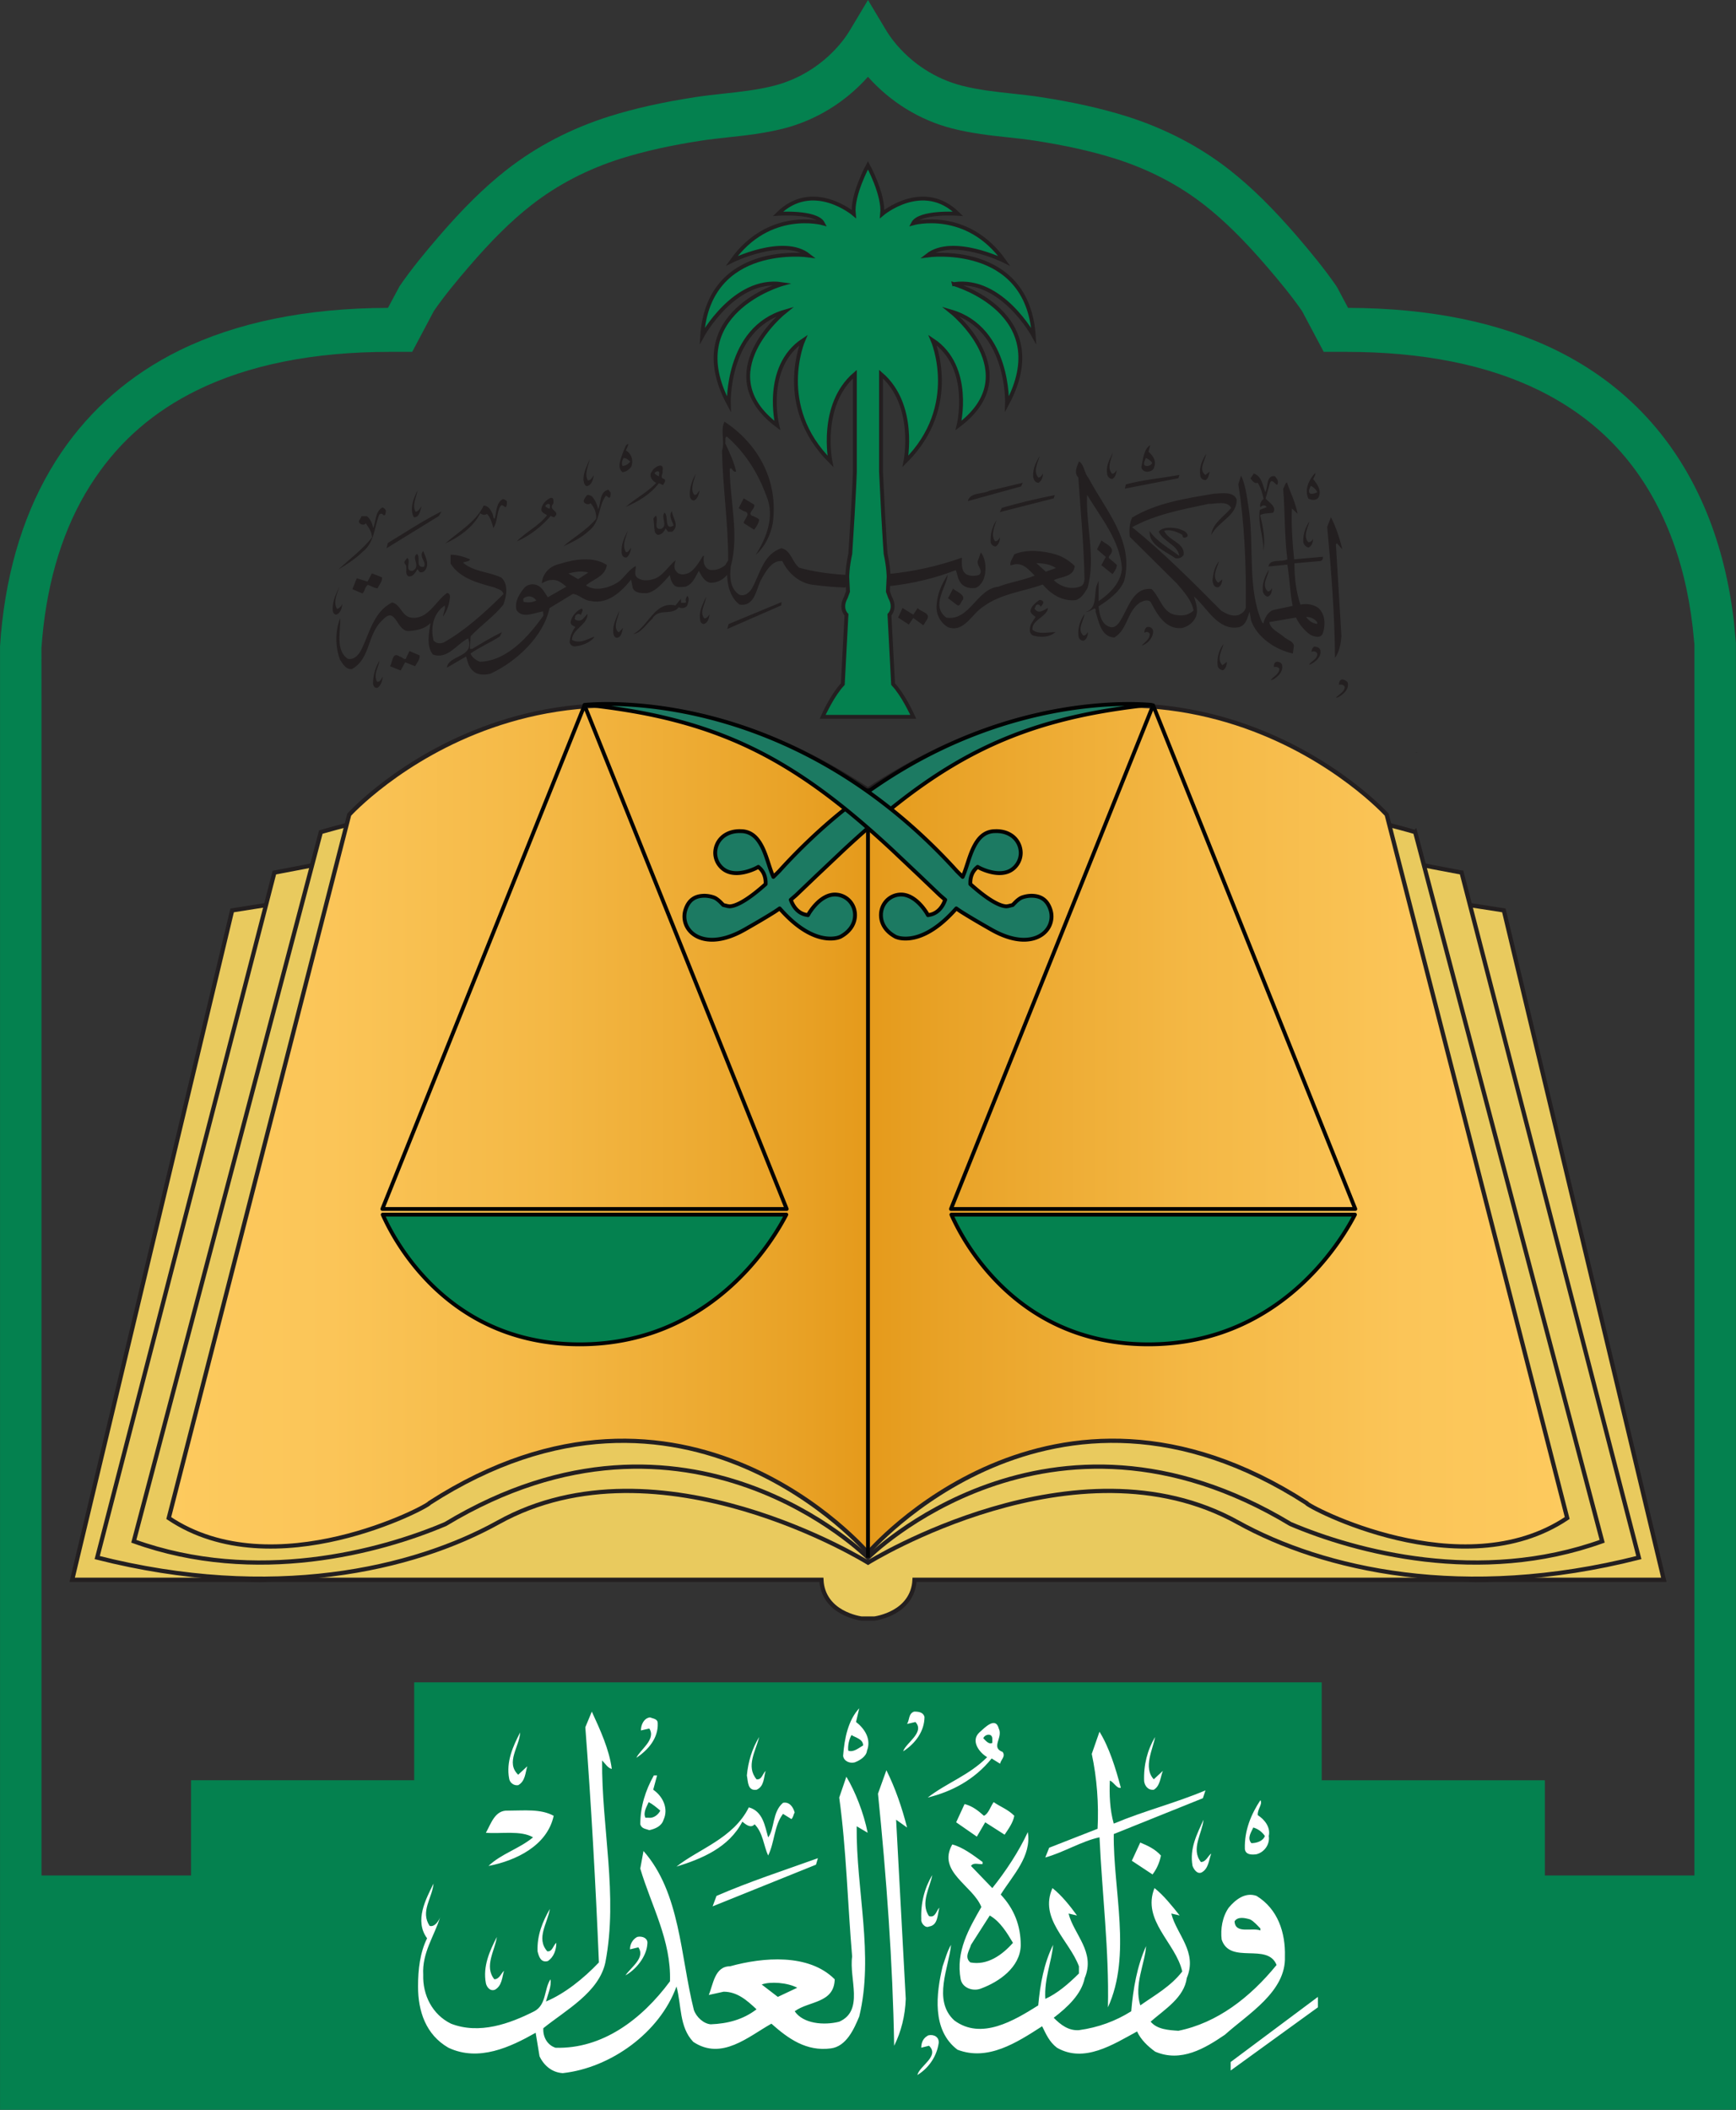 <svg xmlns="http://www.w3.org/2000/svg" xmlns:v="https://vecta.io/nano" viewBox="201.55 137.35 596.91 725.3"><rect x="201.55" y="137.35" width="596.91" height="725.3" fill="#333333" stroke="none"/><style>.B{clip-path:url(#N)}.C{fill:none}.D{stroke-miterlimit:10}.E{clip-path:url(#G)}.F{stroke-width:1.327}.G{stroke:#231f20}.H{stroke:#020303}.I{stroke-linejoin:round}.J{fill:#04814f}.K{stroke-width:1.459}.L{fill:#e9ca5e}</style><defs><path id="A" d="M201.55 137.36h596.89v725.29H201.55z"></path><path id="B" d="M773.43 679.56l-54.79-229.24-219.99-34.28-217.28 34.28-54.79 229.24-.21.88h.9 56.65l6.9.11 5.17-.11h187.99c.26 5.68 3.62 9.09 6.91 10.94 3.44 1.95 6.81 2.37 6.85 2.38h.05.05 4.32.04.05c.05-.01 3.42-.43 6.85-2.38 3.29-1.85 6.64-5.25 6.91-10.94h187.91l5.17.11c2.35 0 4.64-.05 6.91-.11h56.74.91l-.22-.88z"></path><path id="C" d="M704.11 437.32l-9.91-1.88c-36.12-6.83-127.52-35.7-194.2-22.9-66.68-12.8-158.08 16.07-194.2 22.9l-9.91 1.88-60.92 235.49c60.29 15.28 108.59 4.16 137.93-12.12 55.37-30.73 127.11 13.85 127.11 13.85s71.73-44.58 127.12-13.85c29.34 16.28 77.63 27.4 137.92 12.12l-60.94-235.49z"></path><path id="D" d="M688.15 423.4s-118.36-34.97-188.09-13.07c-.02 0-.04-.03-.06-.03s-.04.03-.05.03c-69.74-21.9-188.09 13.07-188.09 13.07l-64.3 243.8c42.08 15.14 84.78 3.59 107.16-5.93C438.27 610.92 500 672.83 500 672.83s61.72-61.91 145.28-11.56c22.39 9.52 65.09 21.07 107.16 5.93l-64.29-243.8z"></path><path id="E" d="M667.43 554.9c-2.07 4.04-7.8 14.04-17.92 23.54-11.59 10.86-28.84 21.05-53.1 21.06-25.88 0-42.91-11.58-53.59-23.2a81.47 81.47 0 0 1-11.46-15.98c-1.19-2.18-2.06-4-2.61-5.25l-.07-.17h138.75z"></path><path id="F" d="M471.91 554.9c-2.07 4.04-7.8 14.04-17.92 23.54-11.59 10.86-28.84 21.05-53.1 21.06-25.88 0-42.91-11.58-53.59-23.2-5.34-5.81-9.07-11.62-11.46-15.98a71.46 71.46 0 0 1-2.62-5.25l-.07-.17h138.76z"></path></defs><clipPath id="G"><use href="#A"></use></clipPath><path d="M798.42 358.31l-.68-7.26c-1.55-13.4-4.66-25.92-9.25-37.21-10.34-25.33-27.73-44.17-51.7-56.01-19.59-9.65-43.72-14.57-71.72-14.64l-3.58-6.74-.45-.76c-4.13-5.99-8.78-11.59-13.2-16.76-8.47-9.85-15.94-17.22-23.5-23.15-10.34-8.1-22.31-14.32-35.57-18.49-8.57-2.68-18.15-4.82-29.27-6.54-3.12-.49-6.38-.85-9.74-1.21-5.76-.62-11.72-1.26-17.54-2.75-9.11-2.35-17.39-7.75-23.31-15.19-1.02-1.29-2-2.68-2.88-4.17L500 137.35l-6.03 10.09c-.89 1.49-1.85 2.88-2.85 4.15-5.93 7.46-14.22 12.86-23.32 15.2-5.84 1.5-11.79 2.13-17.56 2.76-3.35.36-6.61.72-9.72 1.21-11.15 1.72-20.72 3.86-29.28 6.54-13.28 4.17-25.25 10.4-35.57 18.49-7.59 5.95-15.05 13.31-23.5 23.15-4.19 4.88-9.03 10.67-13.22 16.79l-4 7.46c-28.01.07-52.14 5-71.74 14.64-16.75 8.27-30.4 20.06-40.57 35.06-10.89 16.03-17.74 35.6-20.33 58.16-.32 2.8-.57 5.45-.75 8.52v503.06h596.9V380.44l-.04-22.13zm-581.95-5.43c2.31-20.01 8.27-37.22 17.75-51.15 8.85-13.07 20.3-22.94 35-30.19 17.85-8.78 40.18-13.23 66.37-13.23h7.69l7.45-14.05c3.72-5.4 8.14-10.68 11.99-15.15 7.81-9.1 14.61-15.83 21.43-21.17 8.98-7.05 19.45-12.48 31.12-16.15 7.91-2.47 16.83-4.46 27.31-6.08 2.93-.46 5.98-.78 9.1-1.13 6.22-.66 12.67-1.36 19.46-3.09 11.03-2.84 21.17-9.09 28.85-17.74 7.68 8.65 17.82 14.91 28.87 17.74 6.76 1.73 13.2 2.43 19.42 3.09 3.14.35 6.17.67 9.12 1.13 10.46 1.62 19.39 3.61 27.29 6.08 11.68 3.66 22.15 9.09 31.13 16.15 6.8 5.34 13.61 12.06 21.43 21.17 4.06 4.73 8.31 9.84 11.98 15.13l7.47 14.07h7.69c26.19 0 48.51 4.44 66.36 13.23 20.99 10.37 35.59 26.17 44.62 48.3 4.05 9.96 6.81 21.08 8.19 33.04l.6 6.01V782.1h-51.42v-32.74h-76.73V715.7H343.97v33.65h-76.73v32.74h-51.42V380.31l-.02-20.19c.16-2.31.39-4.72.67-7.24" class="E J"></path><use href="#B" class="E L"></use><use href="#B" class="C D E G K"></use><use href="#C" class="E L"></use><use href="#C" class="C D E G K"></use><use href="#D" class="E L"></use><use href="#D" class="C D E G K"></use><defs><path id="H" d="M321.63 417.4l-62.04 241.81c36.17 24.26 89.66-4.14 89.68-5.19 87.88-56.64 150.72 17.18 150.72 17.18s62.86-73.82 150.74-17.18c.02 1.04 53.5 29.45 89.67 5.19L678.36 417.4s-34.06-37.57-90.56-37.57c-25.16 0-54.76 7.45-87.8 28.98-33.03-21.53-62.64-28.98-87.79-28.98-56.52-.01-90.58 37.57-90.58 37.57"></path></defs><clipPath id="I"><use href="#H"></use></clipPath><linearGradient id="J" gradientUnits="userSpaceOnUse" x1="259.583" y1="531.638" x2="740.41" y2="531.638"><stop offset="0" stop-color="#fdca5e"></stop><stop offset=".116" stop-color="#fbc558"></stop><stop offset=".268" stop-color="#f4b845"></stop><stop offset=".439" stop-color="#e9a328"></stop><stop offset=".5" stop-color="#e59a1b"></stop><stop offset=".561" stop-color="#e9a328"></stop><stop offset=".732" stop-color="#f4b845"></stop><stop offset=".884" stop-color="#fbc558"></stop><stop offset="1" stop-color="#fdca5e"></stop></linearGradient><path d="M259.59 379.82h480.82v303.66H259.59z" clip-path="url(#I)" fill="url(#J)"></path><defs><path id="K" d="M201.55 137.36h596.89v725.29H201.55z"></path></defs><clipPath id="L"><use href="#K"></use></clipPath><g class="C D"><path d="M678.36 417.41s-71.13-78.51-178.37-8.61c-107.22-69.9-178.37 8.61-178.37 8.61l-62.05 241.81c36.16 24.27 89.66-4.14 89.67-5.19C437.15 597.4 500 671.21 500 671.21s62.85-73.82 150.74-17.19c.02 1.06 53.5 29.46 89.68 5.19l-62.06-241.8z" clip-path="url(#L)" class="G K"></path><path d="M500 672.83V408.42" class="F H I"></path></g><defs><path id="M" d="M201.55 137.36h596.89v725.29H201.55z"></path></defs><clipPath id="N"><use href="#M"></use></clipPath><g fill="#fff"><path d="M495.89 729.32l1.1-4.7c-3.77 4.03-5.1 10.29-5.54 16.35.21 1.78 2.23 2.7 3.99 2.24 1.77-.68 4-2.03 4.22-4.03 1.56-4.02-.88-7.62-3.77-9.86m2.44 8.07c-1.56.9-3.34 2.46-5.11 1.8-.22-1.57.22-3.82 1.11-5.38 1.33.89 4 1.35 4 3.58" class="B"></path><path d="M492.56 748.14l-2.45 7.17c2.45 17.69 2.89 36.51 4.44 54.65-1.11 7.62 4.22 18.59-4.44 22.4-5.33 1.35-12.43.68-15.31-3.59 4.88-3.58 13.54-2.68 13.76-10.98-8.89-8.95-24.66-7.61-35.98-4.48-5.33 0-5.79 6.28-7.33 9.86l5.11-1.12c4.67 0 7.99 2.92 11.32 6.05-4.67 3.58-9.99 4.93-15.77 5.16-2.45-.22-4.9-2.46-5.78-4.93-4.66-18.6-4.66-40.32-17.32-54.65l-1.11 6.04c3.78 12.77 10.67 24.65 10.22 38.75-9.78 13.22-23.34 23.3-39.33 22.85-2.88-.9-4.43-3.8-4.22-6.73 7.78-6.26 19.11-12.31 21.33-22.61 4.44-23.08-1.33-46.36-1.12-69.43 1.12 1.12 2.01 2.68 3.33 2.91-.88-6.71-3.99-13.44-6.87-19.7l-2.23 5.37c2 26.2 3.55 53.97 4.67 80.85-5.33 5.6-11.78 10.75-18.21 13.44.66-2.47 1.99-5.38 1.55-7.63-2.22 3.37-1.34 8.74-5.55 10.98-8.43 4.27-18.87 8.06-28.65 4.27-6.43-3.14-9.77-9.86-9.55-16.81-.43-7.61 3.78-13.2 5.78-19.71-.45 1.13-1.79 3.37-3.55 2.92-3.34-4.93.88-9.63 1.32-14.57-2.66 5.38-6.66 12.77-2.22 18.82-2.44 4.92-3.11 10.74-3.11 16.57 0 8.51 2.67 16.57 10.45 21.05 10.43 4.92 21.32-.23 29.99-5.15l1.33 8.07c1.56 3.35 4.44 5.6 7.99 5.81 16.44-1.8 33.32-13.88 39.1-29.78 1.78 6.49.88 13.89 5.78 19.04 9.77 6.49 18.88-1.78 26.86-6.26 5.78 5.14 12 9.62 20.44 8.5 5.34-.67 7.99-6.72 9.76-10.97 5.11-21.05-1.1-43.45-.88-65.39l3.78 2.23c-1.34-6.73-4.23-14.13-7.33-19.27m-29.1 71.44c2.89-1.12 8.88-.68 12.21 1.11l-6.67 3.14-5.54-4.25zm52.41-93.83c-2 .68-1.55 2.91-2.44 4.25l2.88-.67c3.34 3.59-3.32 7.18-4.21 10.08 4.21-2.68 7.33-6.94 7.33-11.86-.45-1.58-2-1.8-3.56-1.8m-88.17 4.02c0-1.57-1.55-1.57-2.66-2.02-2.02.22-3.12 2.46-3.12 4.49l2.89-.67c2.45 3.8-3.33 7.39-4.43 10.07 3.99-2.68 7.55-6.72 7.32-11.87m114.82 12.1l2.9 1.8c.23-1.35 2-2.48.88-4.04-4.21-1.56.22-4.93-1.33-8.06-1.11-4.26-4.88-.23-6.67 1.35-3.11 2.91 0 6.94 2.67 8.5-6.22 6.27-13.77 8.74-20.43 13.88 8.22-2.02 16-6.04 21.98-13.43m-2.87-6.95c.44-1.34 3.1-2 3.1.23v1.35c-1.1.66-2.22-.67-3.1-1.58m22.65 37.63l-1.34 3.36c6.44-1.8 12.43-5.6 18.65-6.94.89 19.47 3.33 38.96 2.89 58.45 8.22-17.91 1.78-40.31 2.01-59.57l30.64-12.32.89-2.69c-10.66 4.47-20.87 6.95-31.54 11.42-1.34-4.71-1.56-10.08-1.34-14.79 1.34.44 2.44 2.91 3.78 2.46-1.78-6.71-4-13.88-7.34-19.26l-2.66 7.63c1.78 8.27 2.45 17.24 2 25.74l-16.64 6.51zm-185.68-23.74c.22 1.36 1.55 2.48 3.1 2.24 2.45-1.34 2.45-4.25 3.12-6.49l-3.12 2.9c-4.43-4.25.45-9.63.68-14.54-2.44 4.7-4.89 10.07-3.78 15.89m81.73-1.11c.44 2.23.23 5.37 3.34 4.92 2.66-1.13 2.44-4.25 3.11-6.49-1.11 1.12-1.33 3.13-3.11 2.91-3.78-4.47-.23-9.85.89-14.55-2.45 4.03-3.79 8.5-4.23 13.21m136.6 2.01c.22 1.57 1.33 3.13 3.32 2.91 2.23-1.34 2.23-4.25 3.12-6.49l-3.12 2.9c-3.77-4.03-.22-10.51.45-14.55-2.66 4.48-3.99 9.64-3.77 15.23" class="B"></path><path d="M506.33 745.91l-2.89 8.05c2.89 28.44 5.1 58.46 5.56 86.68 2.44-4.93 3.77-10.3 3.99-16.13l-3.32-61.59 3.77 2.69c-1.78-6.94-4-13.44-7.11-19.7m-79.97 1.8c-2.88 5.14-4.65 10.73-4.65 16.79.44 1.57 2 1.57 3.11 2.01 2-.44 4.21-1.34 4.89-3.58 1.77-3.81-.22-8.06-3.56-10.31l1.33-4.91h-1.12zm2.23 12.08c-.67 1.34-2.23 2.69-4 2.46h-1.11c-.89-1.79.45-3.82 1.11-5.38 1.33.68 2.67 1.8 4 2.92m206.34-3.58c-3.11 4.7-5.55 10.29-5.34 16.79.22 2.02 2.44 2.02 4 1.79 2.66-.67 4.66-3.36 4.22-6.27.66-2.92-1.34-5.6-3.79-7.17-.2-2.01 1.79-3.8.91-5.14m1.55 12.31c-.67 1.79-2.89 2.46-4.66 2.46-1.56-1.79 0-3.81.66-5.38 1.55.46 2.89 1.35 4 2.92" class="B"></path><path d="M539.86 761.57c-1.99-1.79-3.99-3.36-6.65-4.03l-2.89 6.27 7.11 4.93 2.88-4.93 6.67 4.26c1.33-2.02 2.87-4.04 3.33-6.5-2.22-2.24-4.88-3.13-7.1-4.7-1.12 1.57-1.79 4.04-3.35 4.7m-105.71 17.48c8.66-2.69 17.98-6.49 22.65-15.46 1.11.9 2.88 2.47 4.22.9 2.89 2.92 3.11 7.39 4.65 10.74 2.24-4.46 2.02-10.29 5.12-14.32l2.89 1.8c.67-.68.67-1.58 1.11-2.25-.45-1.79-1.77-3.81-4-3.35-3.76 3.13-2.88 9.18-5.12 11.88-1.1-3.81-1.76-8.98-6.64-10.32-5.34 10.74-17.33 14.33-24.88 20.38m-65.53-11.64c5.11.44 11.99-.91 16.22 1.57-4.89 4.02-10.88 5.6-15.33 9.84 9.33-1.79 20.21-6.93 22.42-17.24-4.43-2.46-10.21-1.78-15.75-1.78-4.45-.24-5.78 4.47-7.56 7.61m242.98 11.41c.44 1.12 1.55 2.92 3.11 2.24 2.44-1.34 2.44-4.24 3.33-6.49-1.1.66-1.77 2.9-3.56 2.9-3.55-4.47.45-9.85.89-14.54-2.21 4.93-4.88 9.86-3.77 15.89m-56.64-11.64c-3.11 6.71-7.55 13.42-12.21 19.25l-7.33-7.61c.89-1.35 2.67-.45 4-.67v-.68c-3.33-2.45-6.89-5.14-10.44-6.04-5.32 9.4 7.11 14.11 10 21.5-4.21 7.39-8.88 15.23-7.11 24.85.66 3.13 4.44 4.26 7.11 3.13 5.99-2.23 13.33-7.16 13.55-14.78 0-6.72-2.23-12.54-6.89-17.48 4.21-6.7 10.66-13.19 9.32-21.47m-5.11 38.07c-3.77 4.26-8.87 7.84-14.65 6.73-2.21-1.8-.22-4.26.22-6.04l6.45-10.08c3.55 1.99 5.99 6.02 7.98 9.39m47.99-23.51c1.55-2.02 2.45-4.26 2.89-6.5-2-2.23-4.45-3.36-7.11-4.47l-2.9 6.26 7.12 4.71zm-151.26 10.97l35.54-14.33.66-2.23c-11.78 4.24-23.54 8.04-34.87 12.97l-1.33 3.59zm74.41 6.94c3.11-.45 2.88-4.03 3.55-6.49-1.11 1.12-1.34 3.58-3.55 2.91-3.11-4.47.44-10.08 1.11-14.12-2.67 4.48-4 9.64-3.77 15.24-.23 1.12 1.33 3.14 2.66 2.46m122.37 10.31c.22-8.28-2.45-16.36-9.76-20.85-3.78-1.34-7.11 1.12-9.55 4.04-2.22 3.14-2.88 7.4-2.44 10.97 2.88 8.74 15.76.9 18.88 8.74-9.12 11.19-20.43 19.92-33.75 22.62-3.33-.22-7.34-.45-9.55-3.14 4.88-4.26 11.54-8.29 12.43-15.01 3.78-8.95-3.56-14.99-5.33-22.16l2.88.67c-2.67-3.37-5.55-6.96-8.66-9.42-4.45 11.2 7.33 18.82 9.55 28.68-3.99 5.15-9.32 8.06-14.43 11.65-2.22-7.17 1.56-14.11 1.99-20.38-3.11 6.94-4.43 14.55-5.1 22.4-5.33 3.36-11.33 5.59-18 6.5-3.56.22-6.23-1.8-8.66-4.26 4.67-3.58 9.55-8.06 10.66-13.67 3.78-8.95-3.77-14.99-5.55-22.16l2.9.67c-2.44-3.37-5.33-6.96-8.44-9.42-4.67 10.54 5.77 17.93 9.1 26.88v2.47c-3.56 3.58-7.55 6.95-11.55 8.73-.43-6.93 2.23-12.99 2.68-18.57-3.11 6.25-4.46 13.43-5.12 20.82-8.22 5.15-19.55 12.09-28.88 5.15-7.54-6.94-1.77-18.36-1.1-25.97-1.34 2.24-2.01 4.91-2.89 7.37-2.23 9.42-3.78 21.96 5.1 28.68 10.45 4.03 20.44-2.47 29.11-8.06 1.34 2.67 2.45 5.37 5.11 7.39 9.33 5.37 19.31-1.13 27.53-5.6 1.34 2.9 3.78 5.16 6.23 6.94 8.88 3.8 17.1-1.12 23.98-5.82 7.97-7.17 21.07-14.79 20.63-26.88m-8.43-8.97c-2.89-1.11-8.67 1.36-8.88-3.13 1.11-1.8 3.77-1.12 5.31-.67 1.34.67 2.45 2 3.57 3.13v.67zm-248.54 7.17c.44 1.8 1.11 4.03 3.56 3.35 1.99-1.34 2.89-3.8 2.89-6.27-1.12.9-1.33 3.15-3.11 2.92-4-4.49.22-9.85.88-14.56-2.43 4.26-4.44 8.95-4.22 14.56m-17.77 10.97c.22 1.12 1.34 2.92 3.11 2.24 2.44-1.34 2.44-4.25 3.12-6.49-.88.67-1.56 2.9-3.33 2.9-3.57-4.48.21-9.85.88-14.55-2.44 4.71-4.89 10.07-3.78 15.9m55.53-13.66c.22-1.8-1.78-2.68-3.54-2.24-1.57.89-2.44 2.47-2.44 4.26l2.89-.69c2.44 3.58-2.44 6.73-4.45 9.63 3.32-1.78 7.32-6.26 7.54-10.96m200.56 43.67l29.99-21.72v-3.58l-29.99 22.38zm-103.95-12.09c-1.78.89-2.44 2.46-2.44 4.25l2.67-.67c3.78 3.59-3.33 6.94-4 10.07 4-2.47 6.66-6.49 7.32-10.97.23-2.01-1.55-3.13-3.55-2.68" class="B"></path></g><g fill="#231f20"><path d="M343.07 349.7c-3.36-.35-3.69-4.55-6.69-5.24-6.5 3.28-7.8 10.77-10.7 16.45-.82 1.58-2.44 3.39-4.53 2.93-4.4-2.96-2.41-9.65-2.63-13.96-1.74 4.19-1.76 9.98-.03 14.3.92 1.37 1.96 3.41 4.05 3.19 6.61-3.62 5.11-12.14 10.69-17.01 4.65-4.98 4.62 4.67 9.27 3.89 2.66-.22 5.22-.79 7.06-2.7-.46 3.29-1.51 7.82.79 10.78 5.1 1.95 8.34-3.72 12.18-5.53 2.41 6.71-6.85 5.65-7.32 10.07l6.61-3.83c.57 1.81.81 3.63 2.42 4.99 1.5 1.48 4.05 1.38 5.91.93 8.94-4.07 18.34-12.91 20.34-22.55l8-4.86c1.97 0 3.81 2.28 6.14 2.4 5.9 1.26 10.54-3.15 13.92-7.35l.57 2.95c.91 1.81 3 1.72 4.86 1.72 3.24-.56 6.03-4.19 7.89-6.23.23 1.35.57 2.6 1.61 3.63 1.16.79 2.43.46 3.83.35 2.55-.9 3.36-3.5 4.53-5.44.81 1.58 1.94 3.86 4.03 4.1 2.32.11 4.53-1.23 5.69-2.71.1 3.74 1.14 7.84 4.26 10.22 5.55.81 5.68-5.77 7.66-8.95 1.4-2.49 3.61-6.47 7.08-5.99 1.96 4.2 6.12 7.84 11 8.2 3.54.48 7.09.75 10.64.89l.56-1.53-.14-2.81c-5.55-.3-11.04-1.05-16.27-2.48-2.53-2.04-2.75-5.91-6.12-6.71-6.13 2.02-7.31 8.6-9.88 13.37-.81 1.6-2.55 3.4-4.64 2.6-3.11-2.05-3.35-6.14-2.87-9.77 2.92-10.9-.29-22.26-.38-33.38l.36-.34c.58.34 1.03 1.6 1.85 1.14-.8-3.41-2.31-6.59-3.79-9.76.34-.68-.35-1.82.57-2.27 6.59 5.81 10.85 12.86 13.63 20.47 2.98 7.05-.04 14.42-3.65 20.21 3.25-2.95 4.99-6.69 5.82-10.77 2-14.31-4.68-27.15-16.6-35.01-1.51 3.17.23 6.69-.83 9.98.2 12.37 2.14 24.88 2.11 37.7l-1.05 1.7c-1.5 1.14-3.13 1.82-5.22 1.58-1.97-.57-2.43-2.73-2.07-4.78h-.35c-1.28 2.05-2.68 4.55-4.76 5.79-1.27.57-3.14 1.01-4.29-.36-1.15-1.14-.68-2.61-.34-3.98-2.55 2.04-4.52 5.78-7.88 6.57-1.75.55-4.07.55-5.45-.69-1.04-1.15-.33-2.51-.33-3.87-2.21 1.02-3.72 3.63-5.81 5.33-3.12 2.15-8.13 3.61-11.36 1.33 2.67-2.26 6.61-3.04 7.19-7.02-4.62-3.07-11.34-1.95-16.22-.37-3.35.67-5.91 3.27-6.15 6.68 1.05-.56 1.97-1.12 3.24-1.12 2.09-.35 3.7 1.03 5.21 2.28l-6.37 3.62c-1.05-1.48-1.85-3.3-3.58-4.1-1.5-.69-3.47-.35-4.52.89-1.74 2.15-3.37 4.64-2.68 7.59 1.96 3.19 6.48.82 9.15.48l.1 1.47c-5.11 7.14-12.43 15.54-21.81 15.85-1.28-.46-2.79-1.49-3.24-2.85 3.24-2.26 6.85-3.73 10.09-5.87l.71-1.47c-3.49 1.69-6.85 3.73-10.22 5.76h-.81l.25-4.32c3.48-3.74 8-6.79 11.26-10.87 1.05-2.84 1.87-6.92-.67-9.31-4.29-2.06-9.49-1.95-13.19-5.14.81-.45 2.07-.33 2.44-1.12-2.09-.93-4.52-1.61-6.72-1.61v3.06c3.22 5.12 9.6 6.73 15.15 8.21 1.04.57 2.78.79 3.01 2.28-6.28 6.23-13.12 12.46-20.55 16.64-1.27.45-2.55.34-3.47-.69-1.04-4.32-.22-9.31 3.85-12.03.35 1.25-.59 2.73-.59 3.74 1.39-1.92 2.08-3.96 2.33-6.23.22-.8-.11-1.82-.93-1.83-3.85 2.61-6.52 9.19-12.21 8.5m60.75-15.52l-3.49 2.27-3.35-1.95c2.09-.57 4.64-1 6.84-.32m-22.27 10.05l-.12-1.03c1.28-1.24 3.37-1.12 4.51.59-1.26.67-2.88.79-4.39.44m125.32-5.33c8.14-.85 16.03-2.7 23.33-5.55.47 1.14.57 2.5 1.15 3.53 1.03 2.16 3.11 2.85 5.44 2.62 1.38-.33 2.32-1.7 2.89-2.83 1.17-2.95.96-7.04-.88-9.41l-1.06 2.94c-.35 1.82 2.08 3.3.45 4.78-1.28.44-3.36.55-4.63-.37-1.61-1.36-1.27-3.85-1.27-5.56-7.87 2.85-16.68 4.83-25.68 5.68l-.15 3.1.41 1.07zm89.69-39.45c.8-.11 1.75-.67 1.85-1.57.81-2.16-.45-3.86-1.96-5.24l.59-2.26c-2.22 1.35-2.44 4.76-3.04 7.48 0 1.13 1.39 1.92 2.56 1.59m-1.04-4.66c.81.35 1.73.91 2.2 1.71-.36.79-1.5 1.36-2.55.9-.69-.79.12-1.81.35-2.61" class="B"></path><path d="M418.62 297.77c.81-2.03.12-4.43-1.85-5.57.24-.79.93-1.7.71-2.28-.93.46-1.05 1.59-1.51 2.39-.71 2.27-2.56 5.67-.37 7.37 1.16-.1 2.32-.89 3.02-1.91m-2.66-2.96c.92 0 1.61.57 2.31 1.26-.7.79-1.63 1.46-2.68 1.46-.45-.9-.11-1.92.37-2.72m167.95 7.22c1.17-.46 1.4-1.92 1.64-3.07-.35.45-.93 1.36-1.62 1.25-1.97-2.17-.1-5.34.25-7.26-.93 2.15-2.33 4.19-1.98 6.81-.01 1.13.45 2.04 1.71 2.27m32.33.31c.93-.79.93-1.81 1.28-2.84l-1.51 1.14c-2.54-1.95.01-5 .25-7.26-1.28 2.15-2.55 4.65-1.98 7.49-.01.9 1.03 1.69 1.96 1.47m-57.58.99c1.04-.68 1.51-1.92 1.51-3.17-.35.57-.94 1.46-1.62 1.35-1.86-2.27-.11-5.11.48-7.38-1.29 2.16-2.45 4.43-2.23 7.27.24.9.69 1.93 1.86 1.93m-155 1.1c1.51-.67 1.74-2.26 2.09-3.63-.57.46-.93 1.81-2.08 1.69-1.28-2.26.23-5.09.7-7.37-.92 2.28-2.21 4.42-2.21 7.15.22.8.22 2.38 1.5 2.16m146.6 23.52c-.46 1.25-1.51 2.49-1.28 3.74l1.51-.34c3.02-.45 4.86 1.94 6.83 3.88-4.05 1.68-8.47 2.24-12.52 3.82-7.41.77-9.88 11.9-17.87 10.63-5.43-4.1.03-10.33.5-14.75-2.09 3.17-3.6 6.57-3.84 10.43-.25 3.18 1.25 6.03 3.92 7.62 5.55 1.94 7.99-4.41 12.05-7.02 6.04-4.52 13.69-5.19 20.53-7.66 3.01 3.53 6.82 5.81 11.34 5.36 1.97-.57 3.14-2.6 4.07-4.19 2.91-10.44-.64-21.36-.16-32.02 4.83 8.07 11.2 15.47 11.98 25.23-.24 4.77-4.07 8.72-8.02 11.33l.01-7.03-.69 1.7c-.94 3.17.22 7.83-3.73 9.07 1.16-.11 2.09-.79 3.02-1.24.57.24.34.79.34 1.14 1.15 3.41 1.83 8.62 6.46 8.87 4.76-2.94 4.19-8.95 8.95-12.12 1.04-.46 2.66-1.14 3.59 0 2.08 3.98 4.97 9.33 10.52 8.88 1.74-.33 3.61-1.46 4.52-3.05 1.63-2.38.48-5.68-.21-7.84 4.64 3.99 8.2 11.83 15.39 10.6 2.54-.67 3.01-3.28 3.72-5.33l.57 3.07c2.08 5.91 8.66 10.12 14.34 11.28l.35-2.72c-.22-1.35-1.97-1.93-3-2.62-1.85-1.81-5.09-2.85-5.44-5.46l9.16-1.57c1.03 2.27 3.01 4.66 5.08 6.03 1.39.57 3.47 1.25 4.18-.68.93-2.94.83-6.58-1.71-8.75-1.75-1.14-3.95-1.48-6.04-1.03-1.49-4.44-2.06-9.43-2.05-14.2l8.71-.77c.81.11 1.27-1.03 1.04-1.48l-9.85.88c-.57-5.45-1.02-11.71-.77-17.49l1.96 1.83c-.68-3.76-2.42-7.16-3.68-10.8-.58.23-.82 1.46-1.29 2.26.68 7.84.42 16.35 1.45 24.19-2.09 1.13-6.03-.36-6.49 2.48l6.48-.66c.8 4.66.91 9.77 1.83 14.2l-6.38 1.34c-2.2.57-3.25 2.94-3.72 4.76l-.46-.57c-4.96-11.25-2.71-25.55-4.43-38.27-.68-4.09-1.13-8.87-2.75-12.05l-.94 2.96c2.17 13.53 2.71 27.71 2.58 42.13-.01 1.36-1.29 2.26-2.45 2.83-2.31.67-4.29-.46-6.02-1.49-9.71-9.79-20.23-20.38-30.63-28.69 8.01-4.41 17.16-6.09 26.2-8 2.66.01 6.49-1.24 7.87 1.38-2.44 2.95-6.5 5.32-6.85 9.29 2.33-4.65 8.93-6.57 8.72-12.24-1.15-2.84-5.2-2.05-7.88-1.94-9.73 1.66-19.69 3.12-28.05 8.2-.93 1.94-1.06 4.43-.82 6.6l16.18 16.04c2.42 2.84 5.08 5.69 5.77 9.32-1.51 1.36-3.36 1.92-5.56 1.58-5.09-.35-5.77-6.03-8.9-8.99-6.27-.69-8.02 6.57-10.46 10.43-.69 1.25-1.97 3.27-3.94 2.59-3.01-1.03-3.47-4.32-3.81-7.04 3.37-2.15 7.32-4.98 8.82-8.83 3.51-13.63-6.43-24.2-12.3-35.35-1.51-1.7-1.39-4.55-3.25-5.69-.69 1.71-1.85 3.96-.24 5.55.79 11.71 1.92 23.18 2.13 34.99-.13 1.02-.36 2.15-1.51 2.5-3.25 1.24-6.84-.02-9.04-2.18 2.67-1.36 6.84-1.01 7.19-4.88-1.84-1.81-4.05-3.19-6.47-3.97-4.27-1.24-10.17-1.93-14.36-.01m104.2 23.31v.56c-1.51-.11-2.9-1.02-3.82-2.39 1.52 0 3.02.68 3.82 1.83m-89.85-18.62l-3.48 1.24-3.24-2.95c2.44.11 4.76.35 6.72 1.71m-137.43-29.28c-3.13 3.39-7.19 5.31-10.45 8.25 4.18-1.81 8.36-4.18 11.37-8.15l1.49.68c.13-.67 1.17-1.46.36-2.15-1.73-.23-.35-1.82-.57-2.72.7-3.41-3.01-1.37-3.6.1-1.37 1.48.12 3.42 1.4 3.99m1.05-3.29l-.11 1.02c-.59-.22-1.17-.57-1.51-1.03.11-.57 1.74-1.25 1.62.01m226.69 8.26c1.17-2.37-.45-4.54-1.83-6.24.22-.67.93-1.48.7-2.16-2.09 2.16-3.85 5.78-2.34 8.86 1.03.46 2.65.79 3.47-.46m-2.65-3.98c.93.47 1.97 1.37 2.19 2.28-.82.34-1.74.68-2.54.34-.7-.8 0-1.82.35-2.62" class="B"></path><path d="M633.96 303.29c1.16 1.7 1.61 3.64 2.07 5.57-.81.67-1.39 1.59-1.15 2.84.34-.35 1.62-1.14 2.19 0l-2.33.9c-.81 4.65 1.37 9.43 1.24 14.08.71-4.08-.2-8.3-1.13-12.26 1.28-.67 2.9-.57 4.41-.79 1.51-2.04-1.5-3.63-2.54-4.88l1.41-5.11c.58-2.04 1.73 0 2.42.36l.24-.11c.46-1.03-.11-2.05-.92-2.85-3.01-.35-2.22 3.63-3.26 5.45-.93-2.27-1.14-5.34-3.94-6.37l-1.16 1.71c.59.66 1.41 2.03 2.45 1.46m-193.71 6.11c1.27-.68 1.52-2.15 1.86-3.4-.58.33-.8 1.7-1.85 1.47-1.61-2.16.12-5.22.48-7.26-1.17 2.38-2.21 4.76-1.99 7.71.12.69.58 1.6 1.5 1.48" class="B"></path><path d="M607.09 300.61c-6.13 1.12-12.52 1.67-18.43 3.26l-.35 1.46 18.43-3.58.35-1.14zm-72.77 9.02l18.31-5.06.59-1.25-11.36 2.7c-2.43 1.35-6.73.44-7.54 3.61m-124.41-1.9l1.16.8c.46-.46.46-1.14.46-1.81l-.8-1.03c-3.12.78-2.44 4.42-3.49 6.69-.47-1.59-.92-3.07-2.19-4.44-.58-.23-1.49-.9-1.97 0-.45.79-1.5 1.81-.23 2.5.57.34 1.28.35 1.74-.11 1.38 1.48 2.07 3.42 1.95 5.34-3.13 3.85-7.89 6.45-11.26 9.5 3.02-1.46 6.03-2.82 8.59-5.19 4.28-3.16 3.24-8.62 6.04-12.25m-63.38 3.71c-.57.46-1.04 1.82-2.09 1.82-1.27-2.28.26-5 .72-7.39-1.4 2.73-2.9 6.46-1.3 9.31 2.08.01 2.08-2.38 2.67-3.74m198.79 1.97l18.55-4.73.34-1.13c-6.26 1.24-12.3 2.69-18.2 4.39l-.69 1.47zm-154.43 1.32l1.16.46c2.66-2.15-2.44-2.38-.21-4.76 0-.8.23-2.05-.93-1.94-1.62.68-3.25 2.39-3.25 4.2.23 1.02 1.39 1.25 1.97 1.82-2.9 3.74-7.55 5.88-10.33 8.94 4.28-1.81 8.45-5.09 11.59-8.72m-1.84-3.3c.12-.78 1.63-1.36 1.62-.21l-.11 1.02c-.59-.11-1.06-.46-1.51-.81m71.8 8.02c.82-1.02 1.51-2.16 1.74-3.4-.46-.68-1.15-.8-1.73-1.14-3.13-.8.58-2.61 0-4.09l-3.59-2.17-1.74 3.4 1.73 1.03c2.9.58.12 2.72-.01 4.09l3.6 2.28zm-94.17-5.68c.58.57 1.62.79 2.31.23 1.28 1.36 1.74 3.18 2.19 4.88 1.51-2.15 1.06-5.1 2.34-7.37.47-1.02 1.27-.11 1.85.23.58-.57.47-1.24.47-2.04-.35-.45-.8-.68-1.38-.79-2.44 1.35-2.1 4.42-2.8 6.69-.59.11-.47-.9-.7-1.48-.57-1.25-1.37-2.95-3.11-2.95-2.57 5.55-8.72 9.06-13.24 13.02 4.64-2.04 9.74-5.66 12.07-10.42m-48.82 19.4c2.9-1.81 5.8-3.6 8.36-6.1 4.17-3.29 3.95-8.39 5.7-12.7.35-.57 1.04-.57 1.39 0 .93.57.82-.91.93-1.46-.21-.58-.57-.81-1.15-1.15-2.66 1.48-2.2 5-3.25 7.14-.22-1.47-.81-2.95-2.08-4.08l-1.97-.01c0 .91-1.5 1.59-.47 2.49.47.47 1.73.68 1.97-.1 1.03 1.48 2.08 2.95 2.18 4.89-3.24 4.18-7.78 7.47-11.61 11.08" class="B"></path><path d="M430.05 313.58c-1.4 1.69 1.25 4.2-1.06 5.56-3.13.56-.8-3.18-1.96-4.56l-.82 1.03c.23 1.24.22 2.72.46 4.43.12.47.69 1.37 1.5 1.14 1.16-.33 1.75-1.13 2.23-2.15l.91 1.14c.57-.12 1.39.23 1.73-.35 2.09-2.15-.33-4.54-.44-6.8-1.29 1.7.1 3.4.56 4.99-3.36 1.93-1.6-3.3-3.11-4.43m-76.69-.41c-6.38 3.16-12.3 7.12-18.44 10.85l-.47 1.82 17.99-11.08.92-1.59zm309.43 42.87l-1.9-31.57.36-.34 1.84 2.05c-.91-3.86-2.18-7.62-3.9-11.02l-1.29 3.29c1.37 14.88 2.59 30.32 2.68 45.08 1.51-2.16 1.98-4.77 2.21-7.49m-120.62-32.31c.12.8.92 1.49 1.72 1.49 1.16-.68 1.4-1.93 1.52-3.18-.35.57-.93 1.59-1.74 1.35-1.61-2.27.01-5.22.47-7.15-1.39 2.15-2.09 4.65-1.97 7.49" class="B"></path><path d="M651.52 325.58c1.04-.56 1.51-1.69 1.51-2.95-.35.68-.92 1.13-1.63 1.13-1.96-2.16.01-5.22.37-7.15-1.4 2.15-2.22 4.43-2.1 7.14.23.91.93 1.72 1.85 1.83m-43.67-4.52c.58.35.12 1.24 1.04 1.14.47-.12 1.27-.34.93-1.13-.46-1.14-1.85-1.49-3.01-1.95-2.08-.45-5.45-.8-6.84 1.02 1.5 3.4 6.59 4.55 7.06 8.3-3.47-2.62-7.87-5.01-10.18-8.54-.36 4.88 5.54 6.95 8.78 9.32.94.24 2.21.01 2.91-1.12.48-4.2-5.2-4.78-6.7-8.3 1.96-.57 4.27.34 6.01 1.26m-192.55 6.22c0 .91.58 1.93 1.73 1.7 1.04-.67 1.51-2.83 1.51-3.28-.58.45-.81 1.59-1.74 1.47-1.61-2.38.13-5.33.6-7.38-1.16 2.38-2.33 4.66-2.1 7.49" class="B"></path><path d="M580.28 323.13l-1.52 3.07 3.01 2.61-1.52 2.84 3.82 3.07c.7-.91 1.4-1.93 1.52-3.06-.7-.91-1.86-1.59-2.78-2.51-.11-.67.58-1.02.81-1.58 1.29-2.15-2.08-3.29-3.34-4.44m-238.66 6.01c-.47.57-1.4 1.36-.83 2.05 1.16 1.14-.35 3.4 1.27 4.31 1.63.11 2.44-1.47 3.01-2.49l.81 1.03c.93.22 1.64-.23 2.09-1.02 1.17-2.05-.21-4.43-.9-6.25-1.75 2.04 1.37 3.75.21 5.45-3.02.34-1.03-3.18-2.31-4.43-2.2 1.25 1.51 4.2-1.52 5.79-3 .22-.44-3.41-1.83-4.44m276.85 7.72c.11 1.13.46 2.5 1.97 2.39 1.05-.56 1.28-1.69 1.4-2.71l-1.4 1.13c-2.42-1.94-.33-5.11.25-7.37-1.52 1.91-1.98 4.17-2.22 6.56m17.37 4.12c.23.57.93 1.48 1.61 1.48 1.39-.45 1.4-2.26 1.51-2.95-.34.46-.69 1.25-1.51 1.14-2.3-2.28.12-4.99.36-7.38-1.38 2.28-2.42 4.88-1.97 7.71m-307.8-2.56c1.16.35 2.44 1.26 3.36 1.15.57-1.25 1.62-2.26 1.51-3.74l-3.48-1.37-1.51 2.83-3.7-1.14-1.51 3.74 3.47 1.48c.93-.91.82-2.27 1.86-2.95m-10.79 10.19c1.61-.56 1.97-2.82 1.97-3.74-.23.79-.93 1.59-1.75 1.81-1.49-2.28.02-5.23.72-7.49-1.15 2.49-2.45 4.98-2.21 8.16.11.58.46 1.38 1.27 1.26m215.36-5.04c.82-1.92-2.19-2.72-3.35-3.87l-1.74 3.3 3 2.27c1.17.91 1.39-1.13 2.09-1.7m-96.84 1.02l-.12-1.36-1.85 2.27c-7.06-1.61-9.28 7.11-14.51 9.84 2.8-.46 4.42-3.4 6.51-5.21 2.21-3.96 6.72-.9 9.15-4.06.82.58 2.33.36 2.91-.55.23-.92.94-2.5.01-3.3-.35.57-.82 1.36-.35 2.05-.37.55-1.17.21-1.75.32m6.59 6.14c0 .68.68 1.14 1.27 1.14 1.37-.46 1.85-2.38 1.85-3.41-.23.68-.93 1.48-1.74 1.48-1.85-2.17.36-4.89.59-7.39-1.15 2.51-2.67 5.23-1.97 8.18m114.31 5.05c2.55.8 5.8.68 7.78-1.12-2.56 0-5.92.89-7.89-.81-.34-3.4 5-4.42 5.34-7.49-1.37.57-3.24 2.38-4.62.22l.34-.78c.36-1.03 1.62-.69 1.74.22.35-.57.81-.91.93-1.47 0-.68-.81-1.02-1.39-.91-1.28.91-3.01 2.27-3.02 3.97.35.79.92 1.25 1.73 1.82l-1.51 2.38c-.46 1.14-.93 3.18.57 3.97m-105.07-2.19l18.57-8.12.12-1.14-18.21 7.56zm63.97-4.94l-3.7-2.28-1.51 3.29 3.69 2.4 1.52-2.27 3.46 2.52 1.16-1.82c1.64-2.5-2.07-2.73-3.11-4.1l-1.51 2.26zm-115.86 10.84c2.44-.23 5.33-1.69 6.26-3.27-2.44.78-5 2.59-7.77 1.11.13-3.74 5.46-5.21 5.35-8.95l-1.63 1.81c-.81.68-1.96.68-2.77 0l.23-1.14c.48-.67 1.4-.9 1.85-.23l.7-1.7-.34-.57c-1.73.67-3.59 2.72-3.83 4.76.12 1.02.93 1.14 1.61 1.59-1.16 1.59-1.73 3.17-1.97 5.11.1 1.02 1.14 1.81 2.31 1.48m12.74-4.4c.12.68.47 1.7 1.5 1.47 1.4-.45 1.4-2.15 1.87-3.4l-1.52 1.59c-2.3-1.82.03-5.23.13-7.38-.92 2.5-2.33 4.77-1.98 7.72m159.98 1.18a1.73 1.73 0 0 0 1.62 1.36c1.4-.44 1.64-2.49 1.52-2.94-.35.45-.81 1.25-1.51 1.12-2.31-2.04.13-4.99.37-7.37-1.52 2.27-2.44 4.99-2 7.83m21.67 3.01c2.08-.56 3.94-2.72 3.94-4.88 0-1.02-1.04-1.71-2.08-1.49-.82.46-.93 1.36-.93 1.93l.34-.11c.58-.35 1.16.01 1.51.46.13 1.82-1.74 2.96-2.78 4.09m26.16 7.1c.23.79 1.04 1.36 1.83 1.37.93-.57 1.29-1.71 1.29-2.84l-1.51 1.13c-2.08-2.16-.21-4.99.36-7.25-1.61 2.03-2.32 4.87-1.97 7.59m31.39-.6h.35c1.62-.68 3.83-2.48 3.59-4.54 0-1.13-1.14-1.59-2.19-1.59-.57.35-.81 1.02-.93 1.82.7-.35 1.5-.23 1.97.46.34 1.82-1.98 2.72-2.79 3.85m-310.34-2.47c-.36 1.49-1.52-.23-2.32-.23-2.65-1.94-2.43 2.16-3.37 3.29l3.71 1.48 1.51-2.84 3.46 1.38c.59-1.24 1.74-2.38 1.52-3.74l-3.48-1.49-1.03 2.15zm297.12 7.89l1.04-.34c1.63-1.03 3.37-2.72 2.91-4.88-.22-.8-1.04-1.14-1.72-1.14-1.05.11-1.18 1.24-1.05 1.92l.11-.11c.7-.12 1.28.01 1.73.58 0 1.81-2.09 2.71-3.02 3.97m-308.61 1.18c.11.79.57 1.7 1.63 1.36 1.26-1.02 1.5-2.39 1.74-3.74-.58.68-.93 1.93-1.98 1.7-1.38-2.5.48-4.88.83-7.26-1.4 2.37-2.21 4.98-2.22 7.94m332.13.35h.46c.47-.11 1.16.11 1.51.69.1 1.58-1.86 2.59-3.01 3.73.57.12.81-.22 1.14-.33 1.63-1.01 3.37-2.61 2.91-4.77-.36-.68-1.16-1.02-1.86-1.14-.92.11-1.15 1.03-1.15 1.82" class="B"></path></g><path d="M688.69 396.05l.02.05-.3.08z" fill="#020303" class="B"></path><path d="M529.54 235.02c16.41-2.44 27.47 17.85 27.47 17.85-2.15-32.49-36.63-27.7-36.63-27.7 8.74-6.87 26.45 1.86 26.45 1.86-12.87-18.09-31.32-12.91-31.32-12.91 2.2-4.17 15.43-3.27 15.43-3.27-12.01-11.83-26.06.05-26.06.05.67-6.52-4.89-16.73-4.89-16.73s-5.55 10.22-4.88 16.73c0 0-14.05-11.88-26.06-.05 0 0 13.23-.91 15.44 3.27 0 0-18.45-5.17-31.32 12.91 0 0 17.7-8.74 26.45-1.86 0 0-34.48-4.79-36.63 27.7 0 0 11.05-20.29 27.46-17.85 0 0-35.1 9.95-18.31 41.23 0 0-.91-25.92 19.32-31.8 0 0-26.6 21.25-2.64 39.18 0 0-4.96-20.13 8.94-29.33 0 0-9.84 22.6 9.32 41.65 0 0-3.93-19.35 8.41-29.98v33.56c-.16 4.82-.52 10.53-.74 14.73l-.83 13.42c-1.03 4.73-1.04 7.89-1.04 7.93v.02.03l.11 2.25.14 2.8-.57 1.53-.15.42h0c-.64 1.16-.91 2.22-.91 3.11 0 1.51.69 2.48 1.1 2.91l-1.26 23.86c-3.44 3.62-6.39 10.13-6.42 10.16l-.49 1.08h1.17 11.94 4.88 11.96 1.17l-.5-1.08c-.02-.02-2.99-6.54-6.42-10.17l-1.25-23.85c.41-.44 1.09-1.4 1.09-2.91 0-.89-.26-1.95-.91-3.11h0l-.31-.87-.41-1.09.15-3.09.1-1.96v-.03-.02c0-.04-.01-3.19-1.04-7.92-.02-.16-.42-5.77-.83-13.42l-.74-14.75v-33.56c12.35 10.63 8.41 29.98 8.41 29.98 19.15-19.04 9.32-41.65 9.32-41.65 13.9 9.2 8.94 29.33 8.94 29.33 23.96-17.94-2.63-39.18-2.63-39.18 20.21 5.88 19.3 31.8 19.3 31.8 16.83-31.27-18.28-41.21-18.28-41.21" class="B J"></path><path d="M529.54 235.02c16.41-2.44 27.47 17.85 27.47 17.85-2.15-32.49-36.63-27.7-36.63-27.7 8.74-6.87 26.45 1.86 26.45 1.86-12.87-18.09-31.32-12.91-31.32-12.91 2.2-4.17 15.43-3.27 15.43-3.27-12.01-11.83-26.06.05-26.06.05.67-6.52-4.89-16.73-4.89-16.73s-5.55 10.22-4.88 16.73c0 0-14.05-11.88-26.06-.05 0 0 13.23-.91 15.44 3.27 0 0-18.45-5.17-31.32 12.91 0 0 17.7-8.74 26.45-1.86 0 0-34.48-4.79-36.63 27.7 0 0 11.05-20.29 27.46-17.85 0 0-35.1 9.95-18.31 41.23 0 0-.91-25.92 19.32-31.8 0 0-26.6 21.25-2.64 39.18 0 0-4.96-20.13 8.94-29.33 0 0-9.84 22.6 9.32 41.65 0 0-3.93-19.35 8.41-29.98v33.56c-.16 4.82-.52 10.53-.74 14.73l-.83 13.42c-1.03 4.73-1.04 7.89-1.04 7.93v.02.03l.11 2.25.14 2.8-.57 1.53-.15.42h0c-.64 1.16-.91 2.22-.91 3.11 0 1.51.69 2.48 1.1 2.91l-1.26 23.86c-3.44 3.62-6.39 10.13-6.42 10.16l-.49 1.08h1.17 11.94 4.88 11.96 1.17l-.5-1.08c-.02-.02-2.99-6.54-6.42-10.17l-1.25-23.85c.41-.44 1.09-1.4 1.09-2.91 0-.89-.26-1.95-.91-3.11h0l-.31-.87-.41-1.09.15-3.09.1-1.96v-.03-.02c0-.04-.01-3.19-1.04-7.92-.02-.16-.42-5.77-.83-13.42l-.74-14.75v-33.56c12.35 10.63 8.41 29.98 8.41 29.98 19.15-19.04 9.32-41.65 9.32-41.65 13.9 9.2 8.94 29.33 8.94 29.33 23.96-17.94-2.63-39.18-2.63-39.18 20.21 5.88 19.3 31.8 19.3 31.8 16.83-31.27-18.28-41.21-18.28-41.21z" class="B C D F G"></path><path d="M579.99 382.01c-5.21.93-10.4 2.06-15.51 3.46-5.86 1.58-11.63 3.54-17.25 5.86-6.26 2.59-12.33 5.65-18.15 9.13-6.47 3.85-12.65 8.2-18.58 12.85-6.52 5.1-12.73 10.55-18.78 16.17l-9.45 8.93-6.96 6.65-1.45 1.26-.42.36.21.51c.65 1.6 2.13 4.12 5.19 4.67l.52.1.27-.47s.21-.4.66-1.03c.44-.63 1.09-1.48 1.9-2.32 1.62-1.68 3.89-3.28 6.46-3.27.52 0 1.06.07 1.62.2 3.28.84 5.27 3.74 5.27 6.86 0 2.69-1.46 5.57-5.08 7.49l-.18.07-.64.21c-.58.16-1.45.31-2.56.31-3.5 0-9.51-1.52-17.01-9.87l-.44-.49-.54.37c-.55.38-1.09.74-1.62 1.07-3.22 2.01-6.49 3.9-9.79 5.78-4.43 2.54-8.24 3.54-11.32 3.54-6.18-.03-9.47-3.92-9.48-7.99a7.36 7.36 0 0 1 .32-2.17c1.25-4.07 3.97-4.91 6.46-4.96 1.72-.01 3.28.51 3.7.73.57.28 1.28.85 1.81 1.35l.9.91.16.18.22.06 1.38.34v-.01l.55.08c1.34-.03 4.73-.8 12.17-7.42l.26-.23v-.33-.11c0-1.6-.43-3.61-2.11-5.12l-.4-.36-.47.26-.57.29c-.38.17-.92.41-1.58.65-1.32.48-3.11.95-4.9.95-1.92-.01-3.81-.52-5.33-2.11-1.34-1.4-1.97-3.13-1.98-4.86.03-3.73 2.91-7.44 8.39-7.47l.94.03c3.37.26 5.35 2.5 6.86 5.5 1.48 2.99 2.32 6.59 3.37 9.17l.43 1.03.79-.78 1.21-1.2.01-.01c58.84-64.9 126.4-57.19 127.99-57.14l-4.66.44a241.09 241.09 0 0 0-12.81 1.9" fill="#1c7a62" class="B"></path><path d="M579.99 382.01c-5.21.93-10.4 2.06-15.51 3.46-5.86 1.58-11.63 3.54-17.25 5.86-6.26 2.59-12.33 5.65-18.15 9.13-6.47 3.85-12.65 8.2-18.58 12.85-6.52 5.1-12.73 10.55-18.78 16.17l-9.45 8.93-6.96 6.65-1.45 1.26-.42.36.21.51c.65 1.6 2.13 4.12 5.19 4.67l.52.1.27-.47s.21-.4.66-1.03c.44-.63 1.09-1.48 1.9-2.32 1.62-1.68 3.89-3.28 6.46-3.27.52 0 1.06.07 1.62.2 3.28.84 5.27 3.74 5.27 6.86 0 2.69-1.46 5.57-5.08 7.49l-.18.07-.64.21c-.58.16-1.45.31-2.56.31-3.5 0-9.51-1.52-17.01-9.87l-.44-.49-.54.37c-.55.38-1.09.74-1.62 1.07-3.22 2.01-6.49 3.9-9.79 5.78-4.43 2.54-8.24 3.54-11.32 3.54-6.18-.03-9.47-3.92-9.48-7.99a7.36 7.36 0 0 1 .32-2.17c1.25-4.07 3.97-4.91 6.46-4.96 1.72-.01 3.28.51 3.7.73.57.28 1.28.85 1.81 1.35l.9.91.16.18.22.06 1.38.34v-.01l.55.08c1.34-.03 4.73-.8 12.17-7.42l.26-.23v-.33-.11c0-1.6-.43-3.61-2.11-5.12l-.4-.36-.47.26-.57.29c-.38.17-.92.41-1.58.65-1.32.48-3.11.95-4.9.95-1.92-.01-3.81-.52-5.33-2.11-1.34-1.4-1.97-3.13-1.98-4.86.03-3.73 2.91-7.44 8.39-7.47l.94.03c3.37.26 5.35 2.5 6.86 5.5 1.48 2.99 2.32 6.59 3.37 9.17l.43 1.03.79-.78 1.21-1.2.01-.01c58.84-64.9 126.4-57.19 127.99-57.14l-4.66.44a241.09 241.09 0 0 0-12.81 1.9z" class="B C D F H I"></path><path d="M420 382.01c5.21.93 10.4 2.06 15.51 3.46 5.86 1.58 11.63 3.54 17.25 5.86 6.26 2.59 12.33 5.65 18.15 9.13 6.47 3.85 12.65 8.2 18.58 12.85 6.51 5.1 12.73 10.55 18.78 16.17l9.45 8.93 6.96 6.65 1.45 1.26.42.36-.21.51c-.64 1.6-2.13 4.12-5.19 4.67l-.52.1-.27-.47s-.21-.4-.66-1.03a18.27 18.27 0 0 0-1.89-2.32c-1.62-1.68-3.89-3.28-6.46-3.27-.52 0-1.06.07-1.62.2-3.28.84-5.27 3.74-5.27 6.86 0 2.69 1.46 5.57 5.08 7.49l.17.07.64.21c.58.16 1.45.31 2.56.31 3.5 0 9.51-1.52 17.01-9.87l.44-.49.54.37c.55.38 1.09.74 1.62 1.07 3.22 2.01 6.49 3.9 9.79 5.78 4.43 2.54 8.24 3.54 11.32 3.54 6.18-.03 9.47-3.92 9.48-7.99a7.36 7.36 0 0 0-.32-2.17c-1.25-4.07-3.97-4.91-6.46-4.96-1.72-.01-3.28.51-3.7.73-.57.28-1.28.85-1.8 1.35l-.9.91-.16.18-.22.06-1.38.34v-.01l-.55.08c-1.34-.03-4.74-.8-12.17-7.42l-.26-.23v-.33-.11c0-1.6.43-3.61 2.11-5.12l.4-.36.47.26.57.29c.38.17.92.41 1.58.65 1.33.48 3.11.95 4.9.95 1.92-.01 3.81-.52 5.33-2.11 1.34-1.4 1.97-3.13 1.97-4.86-.02-3.73-2.9-7.44-8.38-7.47l-.94.03c-3.37.26-5.35 2.5-6.85 5.5-1.49 2.99-2.33 6.59-3.37 9.17l-.43 1.03-.79-.78-1.2-1.2-.01-.01c-58.84-64.9-126.4-57.19-127.99-57.14l4.66.44a244.64 244.64 0 0 1 12.78 1.9" fill="#1c7a62" class="B"></path><path d="M420 382.01c5.21.93 10.4 2.06 15.51 3.46 5.86 1.58 11.63 3.54 17.25 5.86 6.26 2.59 12.33 5.65 18.15 9.13 6.47 3.85 12.65 8.2 18.58 12.85 6.51 5.1 12.73 10.55 18.78 16.17l9.45 8.93 6.96 6.65 1.45 1.26.42.36-.21.51c-.64 1.6-2.13 4.12-5.19 4.67l-.52.1-.27-.47s-.21-.4-.66-1.03a18.27 18.27 0 0 0-1.89-2.32c-1.62-1.68-3.89-3.28-6.46-3.27-.52 0-1.06.07-1.62.2-3.28.84-5.27 3.74-5.27 6.86 0 2.69 1.46 5.57 5.08 7.49l.17.07.64.21c.58.16 1.45.31 2.56.31 3.5 0 9.51-1.52 17.01-9.87l.44-.49.54.37c.55.38 1.09.74 1.62 1.07 3.22 2.01 6.49 3.9 9.79 5.78 4.43 2.54 8.24 3.54 11.32 3.54 6.18-.03 9.47-3.92 9.48-7.99a7.36 7.36 0 0 0-.32-2.17c-1.25-4.07-3.97-4.91-6.46-4.96-1.72-.01-3.28.51-3.7.73-.57.28-1.28.85-1.8 1.35l-.9.91-.16.18-.22.06-1.38.34v-.01l-.55.08c-1.34-.03-4.74-.8-12.17-7.42l-.26-.23v-.33-.11c0-1.6.43-3.61 2.11-5.12l.4-.36.47.26.57.29c.38.17.92.41 1.58.65 1.33.48 3.11.95 4.9.95 1.92-.01 3.81-.52 5.33-2.11 1.34-1.4 1.97-3.13 1.97-4.86-.02-3.73-2.9-7.44-8.38-7.47l-.94.03c-3.37.26-5.35 2.5-6.85 5.5-1.49 2.99-2.33 6.59-3.37 9.17l-.43 1.03-.79-.78-1.2-1.2-.01-.01c-58.84-64.9-126.4-57.19-127.99-57.14l4.66.44a244.64 244.64 0 0 1 12.78 1.9z" class="B C D F H I"></path><use href="#E" class="B J"></use><g class="C D F H I"><use href="#E" class="B"></use><path d="M598.04 379.82l-69.51 173.15h139.03z" class="B"></path></g><use href="#F" class="B J"></use><g class="C D F H I"><use href="#F" class="B"></use><path d="M402.53 379.82l-69.51 173.15h139.03z" class="B"></path></g></svg>
